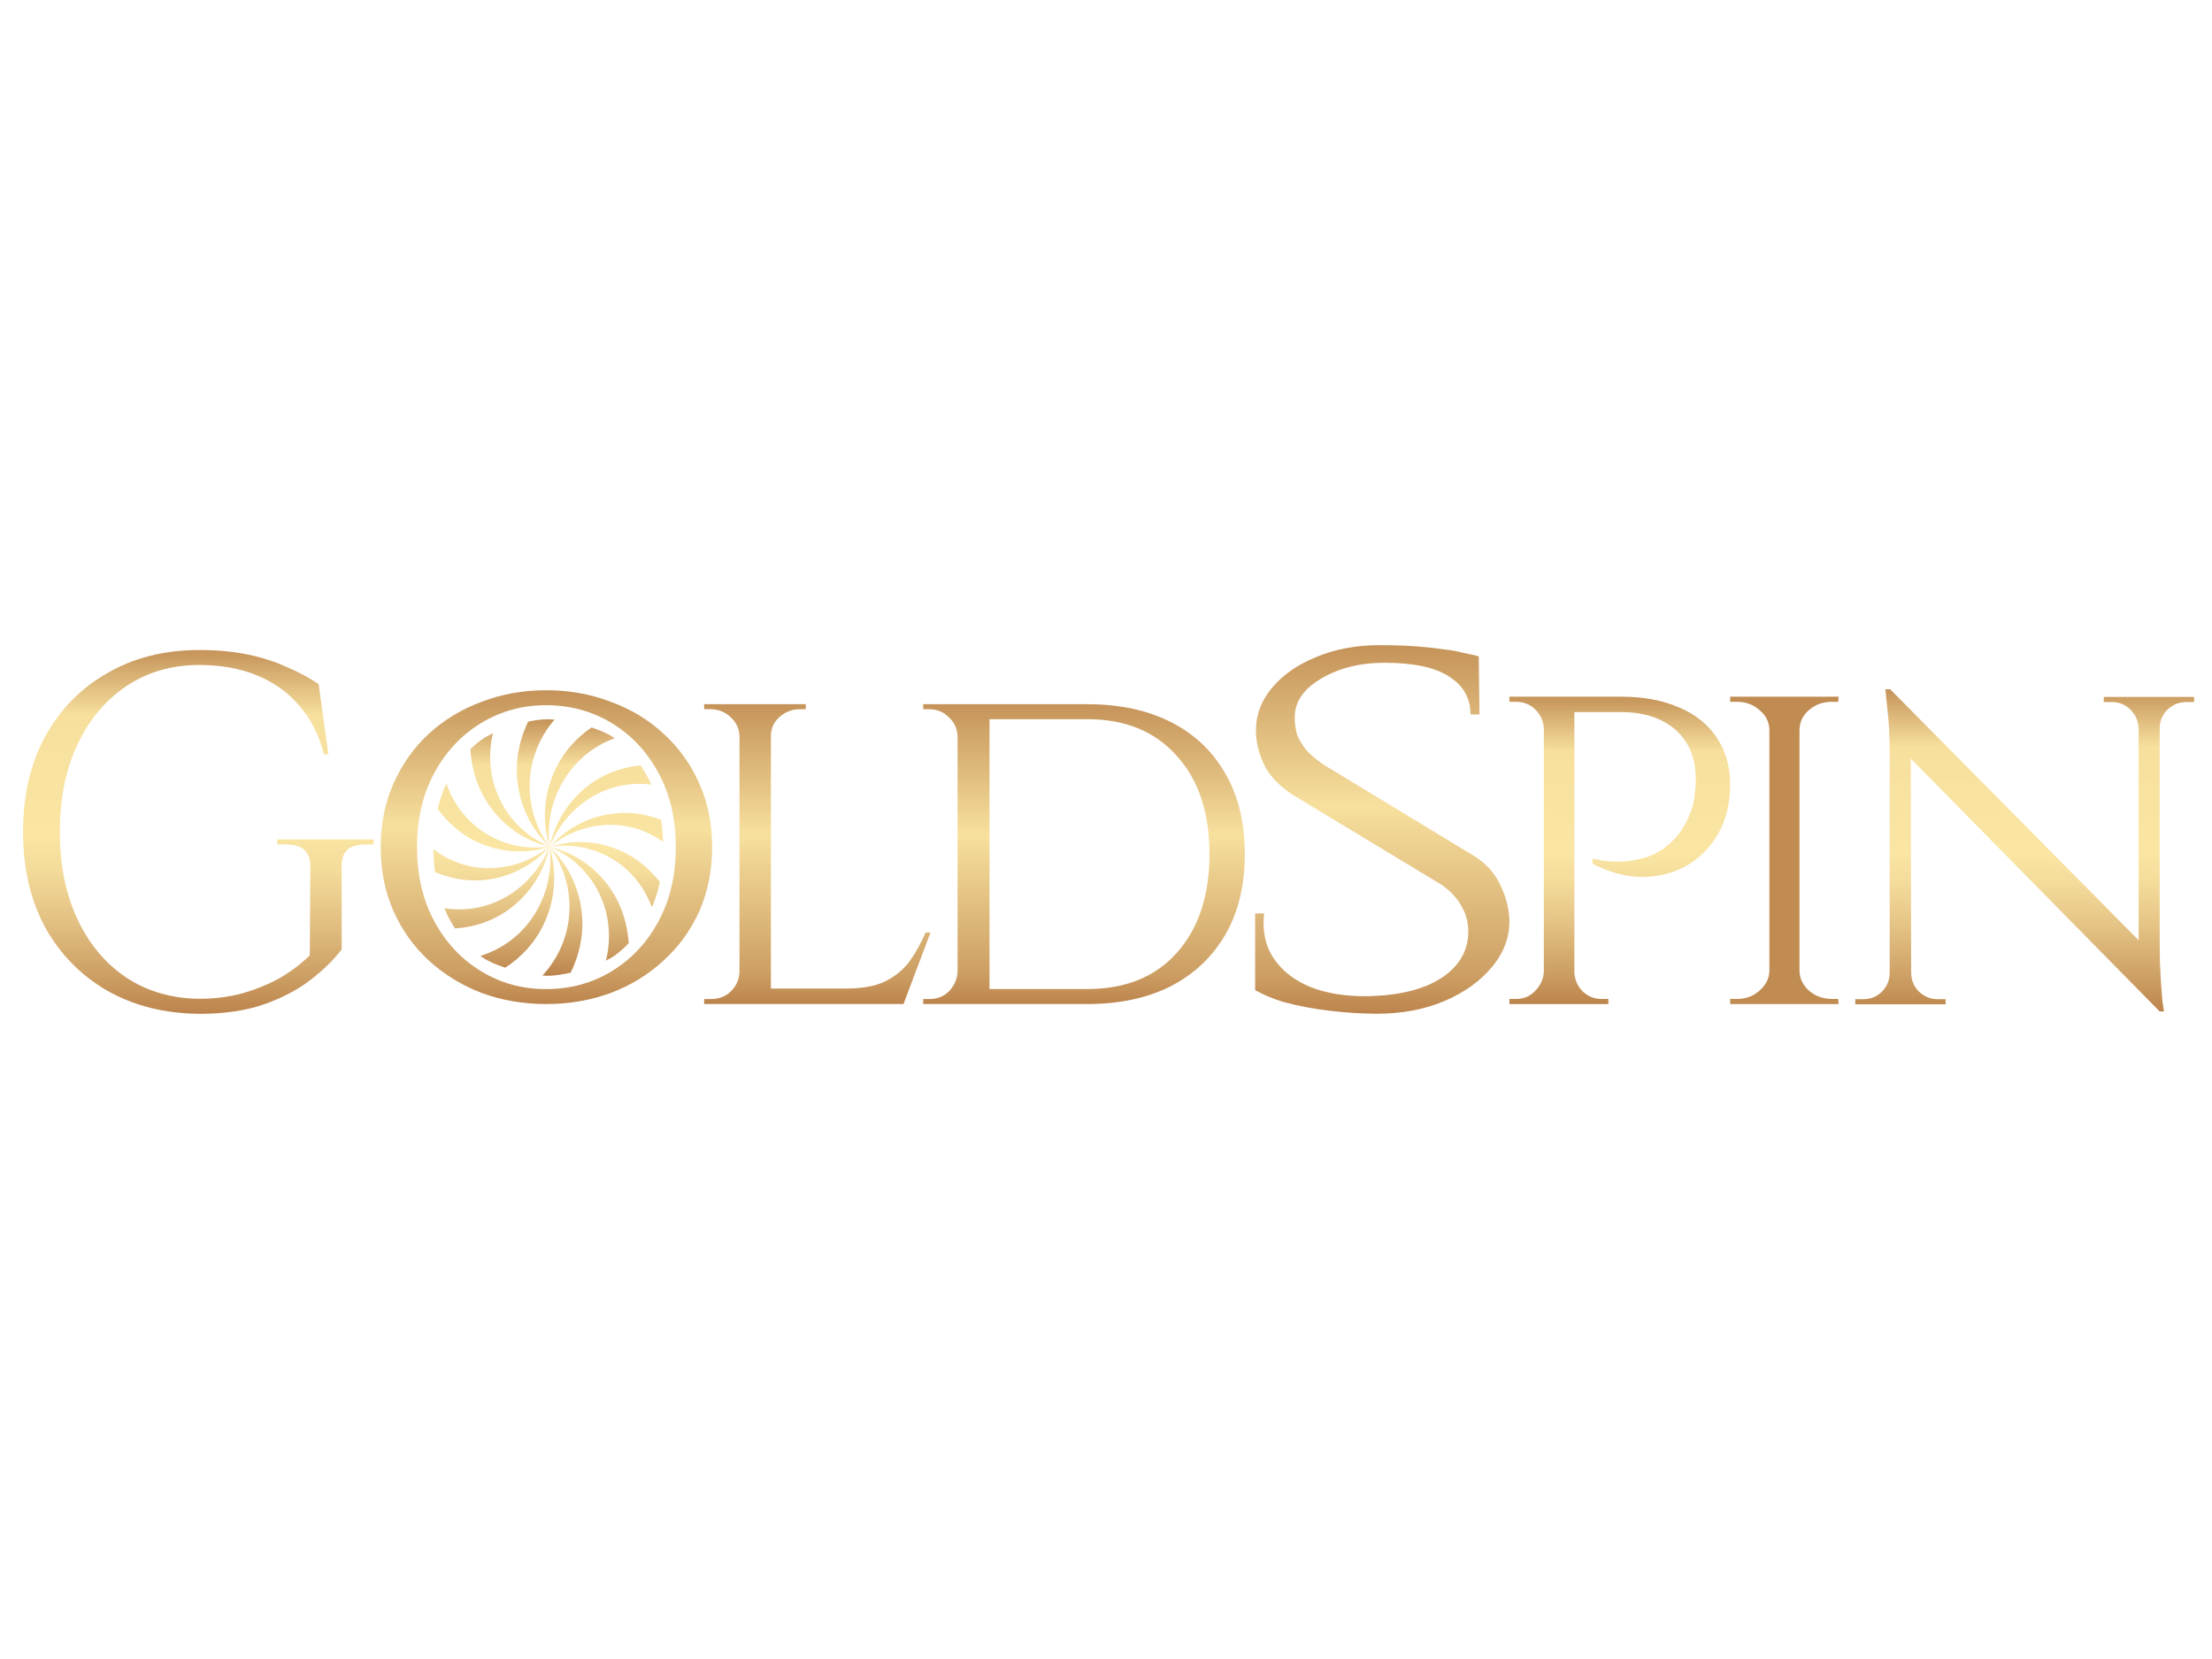 <?xml version="1.0"?>
<svg xmlns="http://www.w3.org/2000/svg" width="160" height="120" viewBox="0 0 1000 250" fill="none">
<path d="M776.13 83.482C772.099 77.456 766.417 72.903 759.062 69.822C751.708 66.582 743 64.962 732.922 64.962H682.375V67.281H685.396C688.854 67.281 691.729 68.435 694.042 70.755C696.495 73.074 697.786 76.007 697.937 79.554V189.103C697.802 192.502 696.495 195.435 694.042 197.903C691.729 200.369 688.854 201.609 685.396 201.609H682.375V203.929H727.088V201.609H724.062C720.604 201.609 717.656 200.369 715.203 197.903C713.141 195.693 712.083 193.055 711.745 190.109V71.908H732.484C743.151 71.908 751.495 74.608 757.542 80.008C763.604 85.408 766.615 92.821 766.615 102.247C766.615 104.26 766.474 106.42 766.177 108.727C766.026 111.047 765.682 113.047 765.094 114.753C762.932 121.393 759.984 126.486 756.24 130.033C752.641 133.58 748.75 136.059 744.568 137.446C740.385 138.685 736.432 139.372 732.687 139.532C728.943 139.532 725.844 139.299 723.391 138.833C721.089 138.366 719.932 138.133 719.932 138.133V140.453C727.276 144.319 734.625 146.319 741.969 146.479C749.318 146.479 756.016 144.859 762.057 141.619C768.104 138.219 772.932 133.432 776.542 127.259C780.286 120.926 782.151 113.366 782.151 104.567C782.151 96.381 780.135 89.36 776.104 83.494L776.13 83.482Z" fill="url(#paint0_linear_538_609)"/>
<path d="M817.834 70.975C820.709 68.508 824.167 67.269 828.198 67.269H831.011L831.219 64.949H782.177V67.269H785.198C789.229 67.269 792.615 68.508 795.365 70.975C798.24 73.295 799.755 76.228 799.906 79.775V189.09C799.755 192.489 798.24 195.423 795.365 197.889C792.625 200.356 789.245 201.596 785.198 201.596H782.177V203.915H831.219L831.011 201.596H828.198C824.167 201.596 820.709 200.356 817.834 197.889C815.094 195.423 813.651 192.489 813.516 189.09V79.775C813.651 76.228 815.094 73.295 817.834 70.975Z" fill="url(#paint1_linear_538_609)"/>
<path d="M976.359 65.07H951.078V67.39H954.75C958.057 67.39 960.87 68.543 963.172 70.863C965.474 73.183 966.708 76.03 966.844 79.43V175.073L854.5 61.597H852.344C852.344 61.597 852.63 64.457 853.203 70.163C853.927 75.871 854.286 82.67 854.286 90.549V189.665C854.286 193.065 853.13 195.924 850.828 198.232C848.526 200.551 845.714 201.705 842.406 201.705H838.734V204.025H879.568V201.705H875.896C872.724 201.705 869.911 200.551 867.474 198.232C865.172 195.912 864.016 193.065 864.016 189.665H863.99L863.828 92.954L976.359 207.264H978.302C978.302 207.264 978.089 205.878 977.656 203.092C977.37 200.159 977.083 196.452 976.797 191.973C976.51 187.346 976.359 182.559 976.359 177.613V79.43C976.359 76.03 977.516 73.171 979.818 70.863C982.271 68.543 985.068 67.39 988.24 67.39H991.911V65.07H976.359Z" fill="url(#paint2_linear_538_609)"/>
<path d="M125.399 131.738H128.957C135.775 131.836 140.341 133.923 140.279 141.9L140.055 181.885C135.912 185.948 131.172 189.495 125.847 192.501C120.522 195.361 114.824 197.619 108.752 199.276C102.831 200.786 96.622 201.534 90.103 201.534C77.674 201.387 66.726 198.221 57.246 192.047C47.778 185.727 40.375 176.915 35.05 165.611C29.725 154.32 27.063 141.139 27.063 126.08C27.063 111.021 29.725 97.84 35.05 86.549C40.375 75.258 47.778 66.446 57.246 60.113C66.713 53.792 77.662 50.626 90.103 50.626C99.87 50.626 108.603 52.209 116.292 55.376C123.993 58.542 130.351 63.132 135.377 69.158C140.552 75.037 144.26 82.339 146.475 91.078H148.477L144.036 59.23C139.744 56.37 134.942 53.805 129.604 51.547C124.428 49.141 118.581 47.251 112.074 45.901C105.568 44.551 98.24 43.864 90.103 43.864C74.414 43.864 60.58 47.325 48.599 54.259C36.618 61.034 27.212 70.594 20.407 82.953C13.751 95.287 10.416 109.671 10.416 126.093C10.416 142.514 13.751 156.898 20.407 169.244C27.212 181.444 36.605 191.004 48.599 197.938C60.593 204.713 74.427 208.174 90.103 208.334C101.35 208.334 111.117 206.898 119.402 204.038C127.837 201.031 134.941 197.263 140.714 192.747C146.487 188.231 151.078 183.714 154.474 179.198V141.925C154.288 134.806 157.871 131.763 165.572 131.763H168.906V129.504H125.399V131.763V131.738Z" fill="url(#paint3_linear_538_609)"/>
<path d="M418.432 171.599C416.354 176.423 413.916 180.792 411.104 184.707C408.292 188.475 404.597 191.482 400.006 193.74C395.565 195.851 389.642 196.906 382.252 196.906H348.511V82.817C348.511 79.356 349.768 76.496 352.294 74.238C354.956 71.833 358.066 70.618 361.612 70.618H364.274V68.359H318.329V70.618H320.991C324.686 70.618 327.797 71.82 330.31 74.238C332.823 76.496 334.154 79.356 334.304 82.817V189.444C334.154 192.758 332.897 195.618 330.534 198.035C328.17 200.441 325.134 201.644 321.439 201.644H318.329V203.902H408.454L420.658 171.599H418.444H418.432Z" fill="url(#paint4_linear_538_609)"/>
<path d="M529.453 76.496C518.805 71.072 506.152 68.359 491.496 68.359H417.358V70.618H420.021C423.579 70.618 426.528 71.82 428.904 74.226C431.417 76.484 432.749 79.417 432.897 83.038V189.211C432.749 192.525 431.492 195.458 429.128 198.023C426.764 200.429 423.803 201.644 420.245 201.644H417.358V203.902H491.496C506.152 203.902 518.805 201.19 529.453 195.765C540.115 190.193 548.328 182.363 554.099 172.274C559.875 162.186 562.761 150.134 562.761 136.131C562.761 122.127 559.875 110.075 554.099 99.987C548.328 89.751 540.115 81.909 529.453 76.496ZM531.906 180.866C522.141 191.715 508.665 197.127 491.509 197.127H447.33V75.134H491.509C508.678 75.134 522.141 80.632 531.906 91.629C541.823 102.478 546.771 117.304 546.771 136.131C546.771 154.957 541.807 169.869 531.906 180.866Z" fill="url(#paint5_linear_538_609)"/>
<path d="M666.807 137.199L598.516 95.802C595.141 93.508 592.432 91.2 590.401 88.905C588.599 86.61 587.255 84.303 586.349 82.008C585.661 79.528 585.339 77.148 585.339 74.841C585.115 67.759 588.932 61.831 596.823 57.057C604.932 52.098 614.641 49.632 625.896 49.632C639.198 49.632 649 51.755 655.323 56.001C661.63 60.076 664.792 65.734 664.792 72.987H668.844L668.51 46.711C666.479 46.183 664.12 45.655 661.406 45.115C658.927 44.403 655.88 43.876 652.286 43.52C648.901 42.992 644.844 42.55 640.12 42.194C635.38 41.838 629.854 41.666 623.547 41.666C613.182 41.666 603.714 43.434 595.156 46.968C586.807 50.331 580.161 54.934 575.198 60.763C570.234 66.593 567.771 73.147 567.771 80.4C567.771 85.002 568.891 89.862 571.146 94.993C573.396 100.123 577.677 104.811 583.995 109.057L651.599 149.926C655.88 152.933 658.927 156.21 660.734 159.745C662.76 163.107 663.771 166.912 663.771 171.158C663.771 179.823 659.714 186.819 651.599 192.121C643.714 197.251 632.792 199.987 618.807 200.344C608.891 200.515 600.219 199.19 592.781 196.367C585.349 193.36 579.703 189.028 575.885 183.358C572.052 177.7 570.583 170.888 571.479 162.923H567.422V197.644C571.12 199.656 575.26 201.497 580.26 202.982C586.807 204.749 593.797 206.075 601.224 206.959C608.891 207.842 615.995 208.284 622.526 208.284C633.573 208.284 643.604 206.431 652.609 202.712C661.854 198.822 669.182 193.606 674.578 187.052C679.995 180.51 682.594 173.343 682.354 165.562C682.13 160.432 680.776 155.302 678.302 150.172C675.823 144.87 671.979 140.525 666.807 137.162V137.199Z" fill="url(#paint6_linear_538_609)"/>
<path d="M316.167 104.283C312.322 95.545 306.923 88.021 299.968 81.689C293.163 75.368 285.163 70.545 275.994 67.231C266.961 63.77 257.27 62.04 246.919 62.04C236.567 62.04 226.863 63.77 217.843 67.231C208.811 70.545 200.823 75.368 193.869 81.689C187.064 88.009 181.739 95.545 177.882 104.283C174.038 112.862 172.109 122.435 172.109 132.978C172.109 143.52 174.038 153.154 177.882 161.892C181.726 170.471 187.051 177.933 193.869 184.254C200.823 190.574 208.811 195.471 217.843 198.932C226.863 202.246 236.567 203.903 246.919 203.903C257.27 203.903 266.961 202.246 275.994 198.932C285.163 195.471 293.163 190.574 299.968 184.254C306.923 177.933 312.322 170.471 316.167 161.892C320.011 153.154 321.94 143.52 321.94 132.978C321.94 122.435 320.011 112.874 316.167 104.283ZM297.741 166.409C292.566 176.043 285.524 183.579 276.653 189.003C267.783 194.428 257.867 197.14 246.906 197.14C235.945 197.14 226.266 194.428 217.383 189.003C208.5 183.579 201.47 176.055 196.295 166.409C191.119 156.774 188.531 145.631 188.531 132.978C188.531 120.324 191.119 109.033 196.295 99.546C201.47 89.911 208.5 82.376 217.383 76.951C226.266 71.526 236.107 68.815 246.906 68.815C257.705 68.815 267.77 71.526 276.653 76.951C285.536 82.376 292.566 89.899 297.741 99.546C302.917 109.033 305.505 120.177 305.505 132.978C305.505 145.778 302.917 156.774 297.741 166.409Z" fill="url(#paint7_linear_538_609)"/>
<path d="M280.265 117.6C268.607 118.14 257.435 123.209 249.087 132.229C248.9 132.401 248.689 132.511 248.515 132.683C248.552 132.573 248.614 132.487 248.639 132.377C253.504 120.681 262.35 112.187 272.539 107.757C279.456 104.75 286.958 103.793 294.361 104.689C294.187 104.296 294.062 103.867 293.876 103.474C292.606 100.786 291.151 98.344 289.608 96.024C281.994 96.773 274.778 99.166 268.62 103.229C258.667 109.794 251.351 120.116 248.564 132.425C248.54 132.524 248.477 132.597 248.452 132.696C248.452 132.696 248.452 132.696 248.452 132.72C246.909 120.055 250.567 108.076 257.422 98.933C262.648 91.949 269.752 86.647 277.901 83.763C277.826 83.715 277.764 83.653 277.69 83.592C275.152 81.825 271.481 80.204 267.426 78.867C260.632 83.53 255.133 89.667 251.563 96.773C246.089 107.671 244.745 120.472 248.39 132.659C240.913 122.607 238.313 110.494 239.868 99.154C241.075 90.354 244.844 82.057 250.729 75.332C249.535 75.234 248.403 75.172 247.382 75.172C244.919 75.172 241.908 75.59 238.748 76.24C235.103 83.8 233.312 91.962 233.672 99.976C234.207 112.212 239.246 123.957 248.266 132.622C236.894 127.86 228.77 118.852 224.64 108.371C221.318 99.927 220.708 90.562 222.861 81.493C221.044 82.365 219.352 83.272 218.008 84.218C216.093 85.555 214.326 87.077 212.634 88.709C213.131 97.166 215.533 105.192 219.75 111.979C226.145 122.288 236.186 129.873 248.191 132.708C235.949 134.463 224.478 130.953 215.794 124.105C209.362 119.048 204.497 112.151 201.785 104.21C200.093 107.782 198.837 111.66 197.879 115.747C202.171 121.552 207.471 126.314 213.517 129.542C224.055 135.175 236.434 136.561 248.228 132.818C238.35 140.624 226.605 143.52 215.694 142.146C208.479 141.237 201.736 138.305 195.913 133.874C195.925 137.482 196.224 140.894 196.659 144.22C203.129 146.957 209.934 148.307 216.652 147.988C228.546 147.435 239.967 142.22 248.365 132.868C243.513 144.662 234.618 153.204 224.378 157.659C216.976 160.874 208.877 161.869 200.964 160.592C201.275 161.353 201.524 162.151 201.872 162.887C203.017 165.33 204.311 167.575 205.692 169.711C213.915 169.208 221.704 166.716 228.297 162.359C238.35 155.72 245.74 145.288 248.465 132.806C248.465 132.806 248.465 132.794 248.465 132.782C249.97 145.423 246.325 157.352 239.495 166.483C233.896 173.957 226.108 179.382 217.225 182.107C217.511 182.315 217.747 182.561 218.033 182.769C220.633 184.586 224.403 186.144 228.409 187.482C235.725 182.745 241.572 176.302 245.33 168.815C250.816 157.904 252.147 145.067 248.477 132.868C248.477 132.843 248.477 132.818 248.477 132.806C248.589 132.941 248.664 133.089 248.776 133.211C256.004 143.177 258.555 155.082 257.025 166.25C255.755 175.479 251.625 184.095 245.243 190.968C245.914 191.005 246.736 191.152 247.345 191.152C250.269 191.152 254.039 190.612 257.982 189.728C261.752 182.057 263.606 173.749 263.245 165.587C262.71 153.486 257.746 141.864 248.888 133.223C248.776 133.089 248.701 132.941 248.589 132.818C248.876 132.917 249.112 133.076 249.398 133.174C260.346 138.022 268.234 146.785 272.265 157.008C275.637 165.575 276.196 175.086 273.932 184.279C275.351 183.567 276.669 182.855 277.727 182.107C280.091 180.45 282.218 178.486 284.246 176.387C283.674 168.103 281.297 160.248 277.167 153.572C270.921 143.496 261.142 136.083 249.485 133.1C249.199 133.003 248.938 132.831 248.652 132.745C248.988 132.671 249.324 132.696 249.659 132.622C261.541 131.186 272.663 134.598 281.124 141.262C287.282 146.11 291.935 152.676 294.709 160.199C296.227 156.591 297.483 152.799 298.317 148.724C294.15 143.385 289.086 139.029 283.4 135.997C273.136 130.511 261.13 129.136 249.622 132.524C249.286 132.597 248.963 132.573 248.627 132.659C248.813 132.487 249.037 132.377 249.224 132.193C258.99 124.694 270.499 121.859 281.223 123.209C287.929 124.056 294.212 126.682 299.748 130.56C299.661 127.099 299.362 123.81 298.89 120.631C292.843 118.299 286.511 117.232 280.277 117.527L280.265 117.6ZM242.543 124.215C244.185 127.21 246.089 130.082 248.415 132.696C248.415 132.696 248.415 132.696 248.415 132.708C248.378 132.708 248.365 132.683 248.34 132.671C246.026 130.032 244.147 127.173 242.543 124.215ZM248.39 132.757C248.39 132.757 248.378 132.757 248.365 132.769C248.34 132.769 248.328 132.745 248.303 132.745C248.328 132.745 248.353 132.745 248.378 132.745C248.378 132.745 248.378 132.757 248.39 132.769V132.757ZM248.365 132.696C248.365 132.696 248.39 132.708 248.415 132.72C248.415 132.72 248.39 132.72 248.378 132.72C248.378 132.72 248.365 132.696 248.353 132.683L248.365 132.696ZM248.365 132.794C248.365 132.794 248.39 132.794 248.403 132.806C248.403 132.806 248.403 132.806 248.403 132.818C248.378 132.818 248.353 132.818 248.328 132.818C248.34 132.806 248.353 132.794 248.378 132.782L248.365 132.794ZM248.365 132.794C248.365 132.794 248.378 132.794 248.378 132.782C248.378 132.782 248.378 132.782 248.39 132.794C248.39 132.794 248.378 132.794 248.365 132.782V132.794ZM248.39 132.831C248.39 132.831 248.403 132.831 248.415 132.831C248.415 132.831 248.403 132.831 248.39 132.855C248.39 132.855 248.39 132.855 248.39 132.843V132.831ZM248.39 132.831C248.39 132.831 248.39 132.831 248.403 132.831C248.403 132.831 248.403 132.831 248.39 132.831ZM248.39 132.794C248.39 132.794 248.39 132.794 248.39 132.782V132.806V132.794ZM248.39 132.757C248.39 132.757 248.378 132.757 248.365 132.769C248.365 132.769 248.365 132.769 248.365 132.757C248.365 132.757 248.365 132.757 248.39 132.757C248.39 132.757 248.39 132.757 248.403 132.757H248.39ZM242.991 130.413C244.732 131.223 246.425 132.107 248.291 132.696C248.316 132.708 248.316 132.733 248.34 132.745C248.303 132.745 248.278 132.745 248.241 132.745C246.375 132.131 244.707 131.235 242.991 130.4V130.413ZM242.493 133.543C244.409 133.346 246.313 133.223 248.228 132.769C248.266 132.769 248.291 132.794 248.316 132.806C248.291 132.831 248.266 132.843 248.241 132.855C246.3 133.285 244.409 133.383 242.493 133.543ZM241.585 138.071C243.924 136.549 246.176 134.844 248.278 132.868C248.303 132.868 248.34 132.868 248.378 132.843C248.378 132.855 248.365 132.868 248.353 132.88C246.226 134.88 243.936 136.574 241.585 138.059V138.071ZM239.806 148.822C243.538 144.195 246.487 138.832 248.365 132.892C248.365 132.892 248.39 132.88 248.403 132.868C248.403 132.868 248.403 132.868 248.415 132.855C246.537 138.967 243.551 144.343 239.806 148.835V148.822ZM248.403 132.806C248.403 132.806 248.403 132.818 248.403 132.831C248.403 132.831 248.403 132.831 248.403 132.818V132.806ZM248.403 132.733C247.071 126.461 247.071 120.263 248.166 114.433C247.109 120.398 247.133 126.584 248.403 132.72C248.403 132.72 248.403 132.733 248.403 132.745V132.733ZM248.403 132.782C248.403 132.794 248.403 132.818 248.403 132.831C248.403 132.818 248.403 132.806 248.403 132.782ZM248.639 151.35C249.547 146.343 249.485 141.164 248.764 135.997C249.522 141.262 249.559 146.442 248.639 151.35ZM248.477 132.647C248.477 132.647 248.452 132.696 248.452 132.72C248.452 132.72 248.44 132.72 248.44 132.733C248.452 132.696 248.477 132.671 248.49 132.634L248.477 132.647ZM248.44 132.782C248.44 132.782 248.452 132.782 248.465 132.794C248.465 132.794 248.465 132.794 248.452 132.782H248.44ZM248.452 132.843C248.452 132.843 248.44 132.843 248.428 132.843C248.428 132.843 248.44 132.843 248.452 132.831V132.843ZM248.452 132.843C248.452 132.843 248.452 132.855 248.452 132.868C248.452 132.868 248.44 132.868 248.428 132.868C248.428 132.868 248.428 132.868 248.403 132.868C248.403 132.868 248.428 132.868 248.44 132.868L248.452 132.843ZM248.452 132.818C248.452 132.818 248.465 132.818 248.477 132.806C248.49 132.806 248.502 132.818 248.515 132.831C248.502 132.831 248.477 132.831 248.465 132.831C248.465 132.831 248.465 132.831 248.465 132.818H248.452ZM248.465 132.782C248.465 132.782 248.452 132.782 248.44 132.769C248.452 132.769 248.477 132.769 248.49 132.769C248.49 132.769 248.465 132.782 248.465 132.794V132.782ZM248.403 132.782C248.403 132.782 248.403 132.782 248.403 132.794C248.403 132.794 248.403 132.806 248.403 132.818C248.403 132.818 248.403 132.794 248.403 132.782ZM248.403 132.843V132.818C248.403 132.818 248.403 132.818 248.403 132.831C248.403 132.831 248.403 132.831 248.39 132.843H248.403ZM248.54 133.027C248.54 133.027 248.465 132.929 248.415 132.892C248.415 132.892 248.415 132.892 248.403 132.88C248.403 132.88 248.44 132.904 248.465 132.904C248.49 132.941 248.515 132.99 248.54 133.027ZM248.788 132.99C248.676 132.966 248.589 132.904 248.477 132.88C248.477 132.88 248.465 132.855 248.452 132.843C248.477 132.843 248.49 132.843 248.515 132.843C248.614 132.88 248.689 132.954 248.776 132.99H248.788ZM248.9 132.745C248.776 132.782 248.652 132.782 248.527 132.818C248.502 132.818 248.49 132.806 248.465 132.794C248.477 132.782 248.502 132.769 248.515 132.757C248.652 132.733 248.764 132.757 248.9 132.745ZM248.49 132.745C248.49 132.745 248.452 132.745 248.428 132.745C248.428 132.745 248.428 132.745 248.428 132.72C248.502 132.659 248.577 132.634 248.652 132.573C248.602 132.634 248.54 132.671 248.477 132.733L248.49 132.745Z" fill="url(#paint8_linear_538_609)"/>
<defs>
<linearGradient id="paint0_linear_538_609" x1="732.276" y1="64.962" x2="732.276" y2="203.916" gradientUnits="userSpaceOnUse">
<stop stop-color="#C59359"/>
<stop offset="0.18" stop-color="#F7E09E"/>
<stop offset="0.51" stop-color="#FAE5A3"/>
<stop offset="0.6" stop-color="#F4DC9B"/>
<stop offset="0.73" stop-color="#E5C486"/>
<stop offset="0.9" stop-color="#CC9E63"/>
<stop offset="1" stop-color="#BC844C"/>
</linearGradient>
<linearGradient id="paint1_linear_538_609" x1="806.708" y1="41.667" x2="806.708" y2="41.667" gradientUnits="userSpaceOnUse">
<stop stop-color="#C59359"/>
<stop offset="0.18" stop-color="#F7E09E"/>
<stop offset="0.51" stop-color="#FAE5A3"/>
<stop offset="0.6" stop-color="#F4DC9B"/>
<stop offset="0.73" stop-color="#E5C486"/>
<stop offset="0.9" stop-color="#CC9E63"/>
<stop offset="1" stop-color="#BC844C"/>
</linearGradient>
<linearGradient id="paint2_linear_538_609" x1="915.339" y1="61.597" x2="915.339" y2="207.264" gradientUnits="userSpaceOnUse">
<stop stop-color="#C59359"/>
<stop offset="0.18" stop-color="#F7E09E"/>
<stop offset="0.51" stop-color="#FAE5A3"/>
<stop offset="0.6" stop-color="#F4DC9B"/>
<stop offset="0.73" stop-color="#E5C486"/>
<stop offset="0.9" stop-color="#CC9E63"/>
<stop offset="1" stop-color="#BC844C"/>
</linearGradient>
<linearGradient id="paint3_linear_538_609" x1="89.655" y1="43.852" x2="89.655" y2="208.321" gradientUnits="userSpaceOnUse">
<stop stop-color="#C59359"/>
<stop offset="0.18" stop-color="#F7E09E"/>
<stop offset="0.51" stop-color="#FAE5A3"/>
<stop offset="0.6" stop-color="#F4DC9B"/>
<stop offset="0.73" stop-color="#E5C486"/>
<stop offset="0.9" stop-color="#CC9E63"/>
<stop offset="1" stop-color="#BC844C"/>
</linearGradient>
<linearGradient id="paint4_linear_538_609" x1="369.487" y1="68.359" x2="369.487" y2="203.932" gradientUnits="userSpaceOnUse">
<stop stop-color="#C59359"/>
<stop offset="0.435" stop-color="#F7E09E"/>
<stop offset="0.9" stop-color="#CC9E63"/>
<stop offset="1" stop-color="#BC844C"/>
</linearGradient>
<linearGradient id="paint5_linear_538_609" x1="490.05" y1="68.359" x2="490.05" y2="203.932" gradientUnits="userSpaceOnUse">
<stop stop-color="#C59359"/>
<stop offset="0.435" stop-color="#F7E09E"/>
<stop offset="0.9" stop-color="#CC9E63"/>
<stop offset="1" stop-color="#BC844C"/>
</linearGradient>
<linearGradient id="paint6_linear_538_609" x1="624.891" y1="41.666" x2="624.891" y2="208.321" gradientUnits="userSpaceOnUse">
<stop stop-color="#C59359"/>
<stop offset="0.435" stop-color="#F7E09E"/>
<stop offset="0.9" stop-color="#CC9E63"/>
<stop offset="1" stop-color="#BC844C"/>
</linearGradient>
<linearGradient id="paint7_linear_538_609" x1="247.015" y1="62.04" x2="247.015" y2="203.934" gradientUnits="userSpaceOnUse">
<stop stop-color="#C59359"/>
<stop offset="0.435" stop-color="#F7E09E"/>
<stop offset="0.9" stop-color="#CC9E63"/>
<stop offset="1" stop-color="#BC844C"/>
</linearGradient>
<linearGradient id="paint8_linear_538_609" x1="247.818" y1="75.185" x2="247.818" y2="191.213" gradientUnits="userSpaceOnUse">
<stop stop-color="#C59359"/>
<stop offset="0.18" stop-color="#F7E09E"/>
<stop offset="0.51" stop-color="#FAE5A3"/>
<stop offset="0.6" stop-color="#F4DC9B"/>
<stop offset="0.73" stop-color="#E5C486"/>
<stop offset="0.9" stop-color="#CC9E63"/>
<stop offset="1" stop-color="#BC844C"/>
</linearGradient>
</defs>
</svg>
